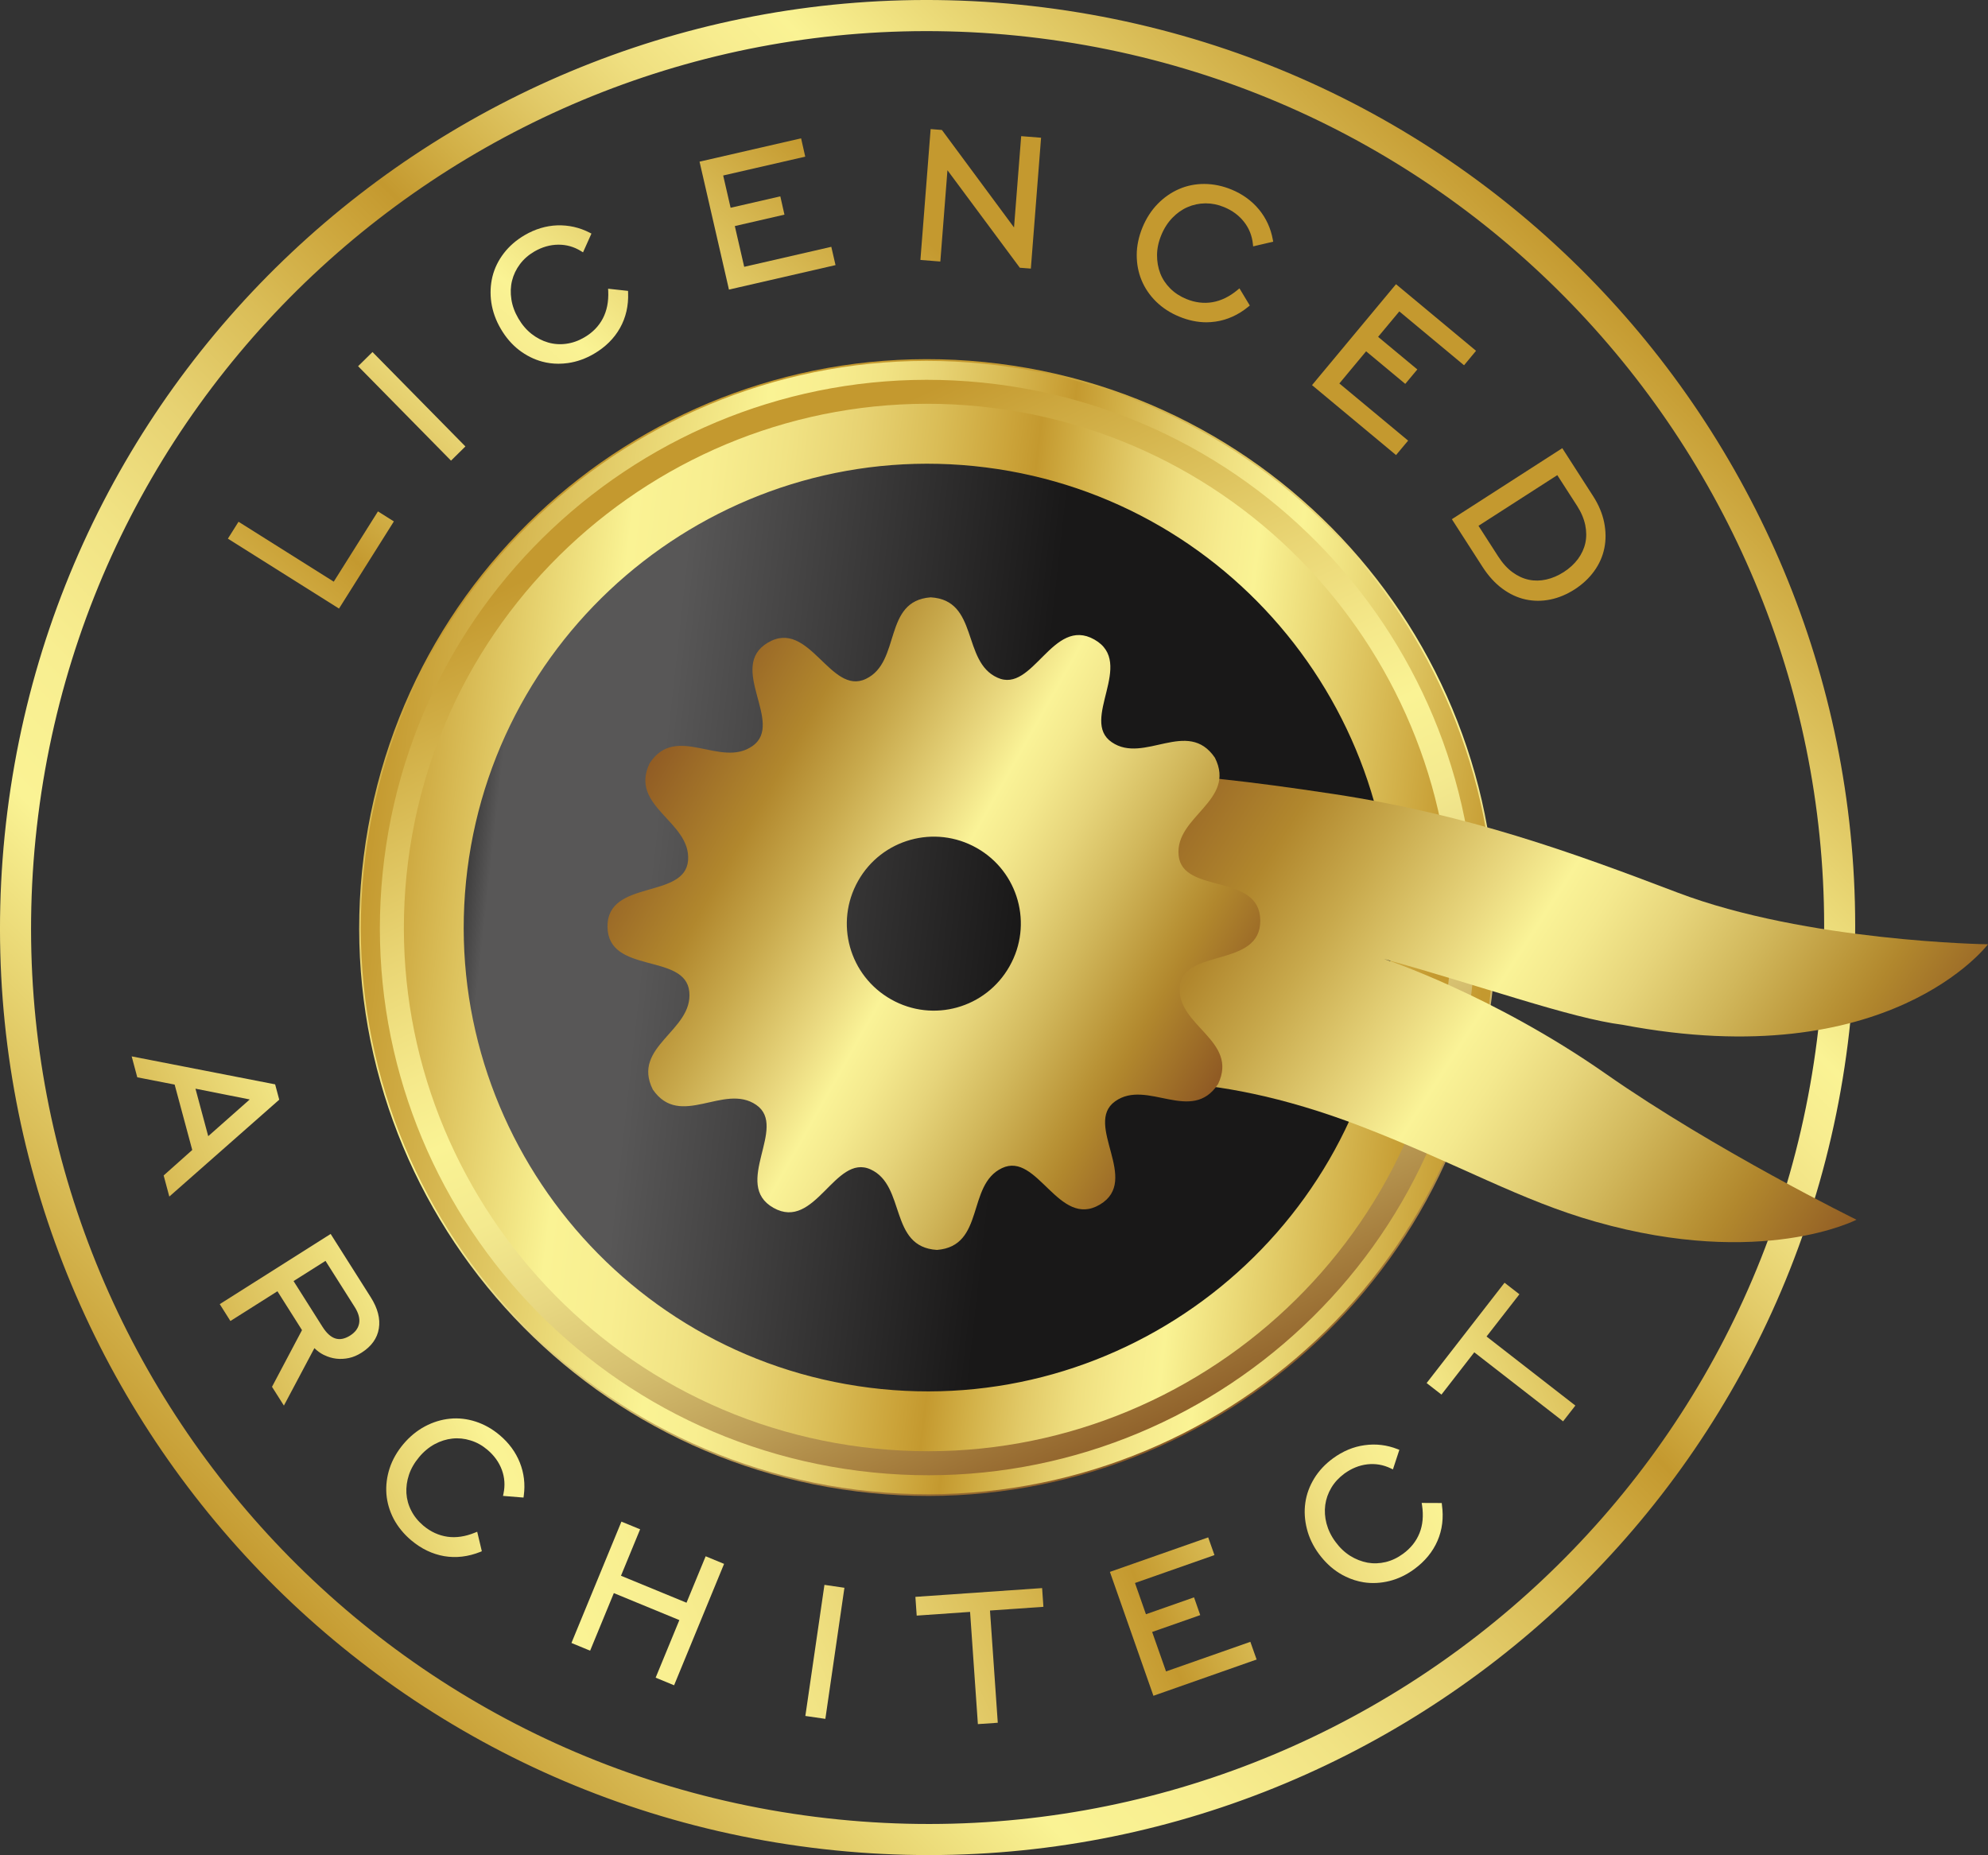 <?xml version="1.0" encoding="utf-8"?>
<!-- Generator: Adobe Illustrator 16.0.0, SVG Export Plug-In . SVG Version: 6.00 Build 0)  -->
<!DOCTYPE svg PUBLIC "-//W3C//DTD SVG 1.1//EN" "http://www.w3.org/Graphics/SVG/1.1/DTD/svg11.dtd">
<svg version="1.1" id="Layer_1" xmlns="http://www.w3.org/2000/svg" xmlns:xlink="http://www.w3.org/1999/xlink" x="0px" y="0px"
	 width="143.284px" height="133.719px" viewBox="45.988 9.061 143.284 133.719"
	 enable-background="new 45.988 9.061 143.284 133.719" xml:space="preserve">
<rect x="45.988" y="9.061" width="143.284" height="133.719" fill="#333333" stroke="none"/>
<g>
	<g>
		<g>
			<g>
				<g>
					<g>
						<g>
							<g>
								<g>
									<g>
										<g>
											<g>
												<defs>
													<path id="SVGID_1_" d="M72.202,70.796c-2.831,22.45,13.071,42.94,35.521,45.769
														c22.447,2.834,42.938-13.066,45.771-35.519c2.827-22.445-13.07-42.939-35.521-45.77
														C95.523,32.447,75.032,48.349,72.202,70.796"/>
												</defs>
												<clipPath id="SVGID_2_">
													<use xlink:href="#SVGID_1_"  overflow="visible"/>
												</clipPath>
												
													<linearGradient id="SVGID_3_" gradientUnits="userSpaceOnUse" x1="-1304.414" y1="837.502" x2="-1304.064" y2="837.502" gradientTransform="matrix(94.16 213.365 213.365 -94.16 -55772.898 357214.5)">
													<stop  offset="0" style="stop-color:#C4992F"/>
													<stop  offset="0.012" style="stop-color:#C4992F"/>
													<stop  offset="0.14" style="stop-color:#D6B750"/>
													<stop  offset="0.275" style="stop-color:#E9D574"/>
													<stop  offset="0.382" style="stop-color:#F5E98B"/>
													<stop  offset="0.448" style="stop-color:#FAF394"/>
													<stop  offset="0.527" style="stop-color:#F4EA8F"/>
													<stop  offset="0.613" style="stop-color:#E8D882"/>
													<stop  offset="0.702" style="stop-color:#D6C070"/>
													<stop  offset="0.792" style="stop-color:#BFA159"/>
													<stop  offset="0.884" style="stop-color:#A57D3D"/>
													<stop  offset="0.976" style="stop-color:#895925"/>
													<stop  offset="1" style="stop-color:#815020"/>
												</linearGradient>
												<polygon clip-path="url(#SVGID_2_)" fill="url(#SVGID_3_)" points="141.577,1.797 186.971,104.655 84.113,150.049 
													38.721,47.188 												"/>
											</g>
										</g>
									</g>
								</g>
							</g>
						</g>
					</g>
				</g>
			</g>
		</g>
	</g>
	<g>
		<g>
			<g>
				<g>
					<g>
						<g>
							<g>
								<g>
									<g>
										<g>
											<g>
												<defs>
													<path id="SVGID_4_" d="M48.741,67.835c4.464-35.4,36.782-60.48,72.188-56.017
														c35.401,4.465,60.481,36.784,56.021,72.185c-4.468,35.406-36.784,60.486-72.188,56.021
														C69.356,135.561,44.276,103.238,48.741,67.835 M46.52,67.555c-4.619,36.631,21.331,70.073,57.96,74.692
														c36.631,4.62,70.067-21.336,74.688-57.964s-21.327-70.07-57.962-74.69C84.58,4.975,51.139,30.928,46.52,67.555"/>
												</defs>
												<clipPath id="SVGID_5_">
													<use xlink:href="#SVGID_4_"  overflow="visible"/>
												</clipPath>
												
													<linearGradient id="SVGID_6_" gradientUnits="userSpaceOnUse" x1="-1326.135" y1="825.231" x2="-1325.729" y2="825.231" gradientTransform="matrix(230.18 -236.803 -236.803 -230.18 500733.406 -123956.641)">
													<stop  offset="0" style="stop-color:#C4992F"/>
													<stop  offset="0.209" style="stop-color:#FAF394"/>
													<stop  offset="0.276" style="stop-color:#F8EE90"/>
													<stop  offset="0.344" style="stop-color:#F1E384"/>
													<stop  offset="0.413" style="stop-color:#E7D272"/>
													<stop  offset="0.482" style="stop-color:#DABD57"/>
													<stop  offset="0.551" style="stop-color:#CBA339"/>
													<stop  offset="0.577" style="stop-color:#C4992F"/>
													<stop  offset="0.617" style="stop-color:#D2B047"/>
													<stop  offset="0.668" style="stop-color:#E2CA68"/>
													<stop  offset="0.715" style="stop-color:#EFDF80"/>
													<stop  offset="0.758" style="stop-color:#F7EC8F"/>
													<stop  offset="0.791" style="stop-color:#FAF394"/>
													<stop  offset="1" style="stop-color:#C4992F"/>
												</linearGradient>
												<polygon clip-path="url(#SVGID_5_)" fill="url(#SVGID_6_)" points="-19.543,77.8 110.968,-56.466 245.23,74.044 
													114.723,208.311 												"/>
											</g>
										</g>
									</g>
								</g>
							</g>
						</g>
					</g>
				</g>
			</g>
		</g>
	</g>
	<g>
		<g>
			<g>
				<g>
					<g>
						<g>
							<g>
								<g>
									<g>
										<g>
											<g>
												<defs>
													<path id="SVGID_7_" d="M76.158,71.296c-2.557,20.261,11.799,38.756,32.063,41.312
														c20.26,2.559,38.754-11.799,41.313-32.063c2.557-20.259-11.801-38.756-32.063-41.311
														C97.21,36.679,78.713,51.032,76.158,71.296"/>
												</defs>
												<clipPath id="SVGID_8_">
													<use xlink:href="#SVGID_7_"  overflow="visible"/>
												</clipPath>
												
													<linearGradient id="SVGID_9_" gradientUnits="userSpaceOnUse" x1="-1311.309" y1="820.611" x2="-1310.958" y2="820.611" gradientTransform="matrix(208.826 26.335 26.335 -208.826 252300.484 205969.297)">
													<stop  offset="0" style="stop-color:#585757"/>
													<stop  offset="0.002" style="stop-color:#191818"/>
													<stop  offset="0.06" style="stop-color:#585757"/>
													<stop  offset="0.217" style="stop-color:#585757"/>
													<stop  offset="0.588" style="stop-color:#191818"/>
													<stop  offset="0.889" style="stop-color:#191818"/>
													<stop  offset="1" style="stop-color:#191818"/>
												</linearGradient>
												<polygon clip-path="url(#SVGID_8_)" fill="url(#SVGID_9_)" points="80.785,34.608 154.158,43.86 144.907,117.23 
													71.532,107.982 												"/>
											</g>
										</g>
									</g>
								</g>
							</g>
						</g>
					</g>
				</g>
			</g>
		</g>
	</g>
	<g>
		<g>
			<g>
				<g>
					<g>
						<g>
							<g>
								<g>
									<g>
										<g>
											<g>
												<defs>
													<path id="SVGID_10_" d="M79.674,71.738c2.309-18.289,19.063-31.293,37.354-28.986
														c18.291,2.306,31.298,19.064,28.99,37.352c-2.308,18.289-19.063,31.295-37.354,28.987
														C90.372,106.787,77.369,90.027,79.674,71.738 M75.396,71.199c-2.604,20.65,12.076,39.566,32.729,42.17
														c20.648,2.605,39.566-12.076,42.171-32.729c2.606-20.647-12.078-39.567-32.729-42.175
														C96.918,35.866,78,50.548,75.396,71.199"/>
												</defs>
												<clipPath id="SVGID_11_">
													<use xlink:href="#SVGID_10_"  overflow="visible"/>
												</clipPath>
												
													<linearGradient id="SVGID_12_" gradientUnits="userSpaceOnUse" x1="-1311.526" y1="820.943" x2="-1311.173" y2="820.943" gradientTransform="matrix(213.173 26.883 26.883 -213.173 257587.703 210331.688)">
													<stop  offset="0" style="stop-color:#C4992F"/>
													<stop  offset="0.209" style="stop-color:#FAF394"/>
													<stop  offset="0.276" style="stop-color:#F8EE90"/>
													<stop  offset="0.344" style="stop-color:#F1E384"/>
													<stop  offset="0.413" style="stop-color:#E7D272"/>
													<stop  offset="0.482" style="stop-color:#DABD57"/>
													<stop  offset="0.551" style="stop-color:#CBA339"/>
													<stop  offset="0.577" style="stop-color:#C4992F"/>
													<stop  offset="0.617" style="stop-color:#D2B047"/>
													<stop  offset="0.668" style="stop-color:#E2CA68"/>
													<stop  offset="0.715" style="stop-color:#EFDF80"/>
													<stop  offset="0.758" style="stop-color:#F7EC8F"/>
													<stop  offset="0.791" style="stop-color:#FAF394"/>
													<stop  offset="1" style="stop-color:#C4992F"/>
												</linearGradient>
												<polygon clip-path="url(#SVGID_11_)" fill="url(#SVGID_12_)" points="80.118,33.748 155.02,43.194 145.573,118.096 
													70.672,108.65 												"/>
											</g>
										</g>
									</g>
								</g>
							</g>
						</g>
					</g>
				</g>
			</g>
		</g>
	</g>
	<g>
		<g>
			<g>
				<g>
					<g>
						<g>
							<g>
								<g>
									<g>
										<g>
											<g>
												<defs>
													<path id="SVGID_13_" d="M73.682,70.982c2.729-21.631,22.473-36.957,44.104-34.229
														c21.632,2.729,36.955,22.473,34.229,44.104c-2.727,21.633-22.476,36.955-44.104,34.229
														C86.273,112.363,70.951,92.614,73.682,70.982 M72.318,70.811c-2.819,22.381,13.033,42.812,35.416,45.633
														c22.386,2.82,42.813-13.028,45.637-35.41c2.82-22.38-13.032-42.813-35.414-45.633
														C95.575,32.574,75.145,48.43,72.318,70.811"/>
												</defs>
												<clipPath id="SVGID_14_">
													<use xlink:href="#SVGID_13_"  overflow="visible"/>
												</clipPath>
												
													<linearGradient id="SVGID_15_" gradientUnits="userSpaceOnUse" x1="-1312.311" y1="822.15" x2="-1311.962" y2="822.15" gradientTransform="matrix(230.669 29.089 29.089 -230.669 278866.281 227889.547)">
													<stop  offset="0" style="stop-color:#C4992F"/>
													<stop  offset="0.307" style="stop-color:#FAF394"/>
													<stop  offset="0.356" style="stop-color:#F8EE90"/>
													<stop  offset="0.406" style="stop-color:#F1E384"/>
													<stop  offset="0.457" style="stop-color:#E7D272"/>
													<stop  offset="0.507" style="stop-color:#DABD57"/>
													<stop  offset="0.558" style="stop-color:#CBA339"/>
													<stop  offset="0.577" style="stop-color:#C4992F"/>
													<stop  offset="0.617" style="stop-color:#D2B047"/>
													<stop  offset="0.668" style="stop-color:#E2CA68"/>
													<stop  offset="0.715" style="stop-color:#EFDF80"/>
													<stop  offset="0.758" style="stop-color:#F7EC8F"/>
													<stop  offset="0.791" style="stop-color:#FAF394"/>
													<stop  offset="1" style="stop-color:#C4992F"/>
												</linearGradient>
												<polygon clip-path="url(#SVGID_14_)" fill="url(#SVGID_15_)" points="77.432,30.286 158.479,40.507 148.259,121.555 
													67.21,111.333 												"/>
											</g>
										</g>
									</g>
								</g>
							</g>
						</g>
					</g>
				</g>
			</g>
		</g>
	</g>
	<g>
		
			<linearGradient id="SVGID_16_" gradientUnits="userSpaceOnUse" x1="-1091.52" y1="378.475" x2="-1029.893" y2="378.475" gradientTransform="matrix(-0.841 -0.542 0.542 -0.841 -942.527 -176.54)">
			<stop  offset="0" style="stop-color:#905B24"/>
			<stop  offset="0.135" style="stop-color:#B1872D"/>
			<stop  offset="0.171" style="stop-color:#B99336"/>
			<stop  offset="0.279" style="stop-color:#D1B75B"/>
			<stop  offset="0.376" style="stop-color:#E6D47A"/>
			<stop  offset="0.456" style="stop-color:#F4E98E"/>
			<stop  offset="0.509" style="stop-color:#FAF397"/>
			<stop  offset="0.576" style="stop-color:#EAD980"/>
			<stop  offset="0.714" style="stop-color:#C8A94C"/>
			<stop  offset="0.816" style="stop-color:#B1872D"/>
			<stop  offset="1" style="stop-color:#905B24"/>
		</linearGradient>
		<path fill="url(#SVGID_16_)" d="M125.624,87.333c0,0,6.824-1.581,18.499,2.933c7.105,2.746,11.402,5.313,16.896,6.866
			c11.967,3.388,18.775-0.151,18.775-0.151s-10.143-4.979-18.072-10.52c-8.188-5.723-15.977-8.273-15.977-8.273
			c6.99,1.93,13.438,4.27,17.191,4.742c19.233,3.662,26.334-5.802,26.334-5.802s-13.065-0.187-22.392-3.735
			c-7.598-2.895-15.101-5.623-24.729-7.091c-13.053-1.987-15.029-1.353-15.029-1.353L125.624,87.333z"/>
		
			<linearGradient id="SVGID_17_" gradientUnits="userSpaceOnUse" x1="-1028.647" y1="316.782" x2="-981.599" y2="316.782" gradientTransform="matrix(-0.871 -0.491 0.491 -0.871 -917.663 -142.523)">
			<stop  offset="0" style="stop-color:#905B24"/>
			<stop  offset="0.135" style="stop-color:#B1872D"/>
			<stop  offset="0.171" style="stop-color:#B99336"/>
			<stop  offset="0.279" style="stop-color:#D1B75B"/>
			<stop  offset="0.376" style="stop-color:#E6D47A"/>
			<stop  offset="0.456" style="stop-color:#F4E98E"/>
			<stop  offset="0.509" style="stop-color:#FAF397"/>
			<stop  offset="0.576" style="stop-color:#EAD980"/>
			<stop  offset="0.714" style="stop-color:#C8A94C"/>
			<stop  offset="0.816" style="stop-color:#B1872D"/>
			<stop  offset="1" style="stop-color:#905B24"/>
		</linearGradient>
		<path fill="url(#SVGID_17_)" d="M133.781,87.2c-1.909,2.913-5.124-0.396-7.42,1.247c-2.297,1.643,1.865,5.691-1.104,7.445
			c-2.971,1.754-4.498-3.852-7.055-2.629c-2.56,1.213-1.205,5.621-4.681,5.895c-3.476-0.208-2.222-4.637-4.785-5.803
			c-2.571-1.17-3.993,4.467-7,2.77c-3.014-1.701,1.076-5.829-1.245-7.422c-2.331-1.598-5.479,1.76-7.451-1.105
			c-1.562-3.111,2.914-4.231,2.628-7.049c-0.275-2.824-5.857-1.23-5.895-4.683c-0.033-3.447,5.591-1.968,5.808-4.79
			c0.211-2.82-4.274-3.859-2.771-6.997c1.906-2.918,5.121,0.396,7.424-1.252c2.308-1.639-1.869-5.691,1.101-7.445
			c2.978-1.756,4.498,3.846,7.062,2.613c2.558-1.209,1.205-5.621,4.668-5.877c3.478,0.2,2.229,4.629,4.81,5.789
			c2.558,1.179,3.979-4.449,6.987-2.748c3.005,1.695-1.082,5.818,1.258,7.403c2.322,1.595,5.472-1.765,7.431,1.117
			c1.568,3.104-2.896,4.227-2.614,7.037c0.271,2.834,5.854,1.24,5.885,4.69c0.033,3.449-5.582,1.976-5.801,4.793
			C130.794,83.021,135.279,84.057,133.781,87.2L133.781,87.2z M116.379,70.182c-3.021-1.705-6.841-0.643-8.544,2.377
			c-1.704,3.021-0.647,6.832,2.381,8.541c3.019,1.705,6.83,0.635,8.532-2.384C120.459,75.705,119.395,71.882,116.379,70.182z"/>
	</g>
	<g>
		
			<linearGradient id="SVGID_18_" gradientUnits="userSpaceOnUse" x1="30.008" y1="1395.589" x2="97.523" y2="1315.821" gradientTransform="matrix(1 0 0 1 0 -1302.32)">
			<stop  offset="0" style="stop-color:#C4992F"/>
			<stop  offset="0.209" style="stop-color:#FAF394"/>
			<stop  offset="0.276" style="stop-color:#F8EE90"/>
			<stop  offset="0.344" style="stop-color:#F1E384"/>
			<stop  offset="0.413" style="stop-color:#E7D272"/>
			<stop  offset="0.482" style="stop-color:#DABD57"/>
			<stop  offset="0.551" style="stop-color:#CBA339"/>
			<stop  offset="0.577" style="stop-color:#C4992F"/>
			<stop  offset="0.617" style="stop-color:#D2B047"/>
			<stop  offset="0.668" style="stop-color:#E2CA68"/>
			<stop  offset="0.715" style="stop-color:#EFDF80"/>
			<stop  offset="0.758" style="stop-color:#F7EC8F"/>
			<stop  offset="0.791" style="stop-color:#FAF394"/>
			<stop  offset="1" style="stop-color:#C4992F"/>
		</linearGradient>
		<polygon fill="url(#SVGID_18_)" points="74.376,46.646 73.229,45.924 70.043,50.989 63.18,46.67 62.413,47.888 70.422,52.928 		
			"/>
		
			<linearGradient id="SVGID_19_" gradientUnits="userSpaceOnUse" x1="29.546" y1="1395.158" x2="97.032" y2="1315.425" gradientTransform="matrix(1 0 0 1 0 -1302.32)">
			<stop  offset="0" style="stop-color:#C4992F"/>
			<stop  offset="0.209" style="stop-color:#FAF394"/>
			<stop  offset="0.276" style="stop-color:#F8EE90"/>
			<stop  offset="0.344" style="stop-color:#F1E384"/>
			<stop  offset="0.413" style="stop-color:#E7D272"/>
			<stop  offset="0.482" style="stop-color:#DABD57"/>
			<stop  offset="0.551" style="stop-color:#CBA339"/>
			<stop  offset="0.577" style="stop-color:#C4992F"/>
			<stop  offset="0.617" style="stop-color:#D2B047"/>
			<stop  offset="0.668" style="stop-color:#E2CA68"/>
			<stop  offset="0.715" style="stop-color:#EFDF80"/>
			<stop  offset="0.758" style="stop-color:#F7EC8F"/>
			<stop  offset="0.791" style="stop-color:#FAF394"/>
			<stop  offset="1" style="stop-color:#C4992F"/>
		</linearGradient>
		<polygon fill="url(#SVGID_19_)" points="79.532,41.242 72.835,34.436 71.798,35.458 78.495,42.265 		"/>
		
			<linearGradient id="SVGID_20_" gradientUnits="userSpaceOnUse" x1="31.762" y1="1397.049" x2="99.257" y2="1317.304" gradientTransform="matrix(1 0 0 1 0 -1302.32)">
			<stop  offset="0" style="stop-color:#C4992F"/>
			<stop  offset="0.209" style="stop-color:#FAF394"/>
			<stop  offset="0.276" style="stop-color:#F8EE90"/>
			<stop  offset="0.344" style="stop-color:#F1E384"/>
			<stop  offset="0.413" style="stop-color:#E7D272"/>
			<stop  offset="0.482" style="stop-color:#DABD57"/>
			<stop  offset="0.551" style="stop-color:#CBA339"/>
			<stop  offset="0.577" style="stop-color:#C4992F"/>
			<stop  offset="0.617" style="stop-color:#D2B047"/>
			<stop  offset="0.668" style="stop-color:#E2CA68"/>
			<stop  offset="0.715" style="stop-color:#EFDF80"/>
			<stop  offset="0.758" style="stop-color:#F7EC8F"/>
			<stop  offset="0.791" style="stop-color:#FAF394"/>
			<stop  offset="1" style="stop-color:#C4992F"/>
		</linearGradient>
		<path fill="url(#SVGID_20_)" d="M89.816,29.872l0.01,0.175c0.033,0.751-0.098,1.415-0.391,1.973
			c-0.293,0.559-0.74,1.016-1.33,1.359c-0.422,0.248-0.86,0.403-1.308,0.462c-0.444,0.061-0.884,0.03-1.304-0.092
			c-0.426-0.123-0.824-0.331-1.191-0.617c-0.369-0.289-0.688-0.663-0.951-1.113c-0.265-0.451-0.436-0.916-0.506-1.382
			c-0.072-0.469-0.057-0.919,0.047-1.339c0.104-0.424,0.293-0.822,0.563-1.185c0.271-0.365,0.62-0.673,1.039-0.918
			c0.553-0.323,1.132-0.491,1.721-0.497h0.041c0.571,0,1.113,0.155,1.607,0.462l0.146,0.09l0.607-1.352l-0.126-0.065
			c-0.735-0.38-1.519-0.552-2.333-0.529c-0.813,0.03-1.604,0.268-2.355,0.707c-0.604,0.354-1.107,0.791-1.5,1.303
			c-0.395,0.513-0.671,1.079-0.82,1.68c-0.146,0.598-0.176,1.229-0.082,1.876c0.098,0.648,0.324,1.285,0.682,1.893
			c0.361,0.621,0.807,1.135,1.318,1.53c0.515,0.394,1.074,0.675,1.668,0.834c0.377,0.102,0.771,0.153,1.168,0.153
			c0.228,0,0.459-0.017,0.693-0.05c0.641-0.091,1.271-0.316,1.869-0.667c0.822-0.48,1.453-1.105,1.876-1.858
			c0.425-0.755,0.622-1.612,0.585-2.547l-0.005-0.129L89.816,29.872z"/>
		
			<linearGradient id="SVGID_21_" gradientUnits="userSpaceOnUse" x1="37.616" y1="1402.014" x2="105.118" y2="1322.261" gradientTransform="matrix(1 0 0 1 0 -1302.32)">
			<stop  offset="0" style="stop-color:#C4992F"/>
			<stop  offset="0.209" style="stop-color:#FAF394"/>
			<stop  offset="0.276" style="stop-color:#F8EE90"/>
			<stop  offset="0.344" style="stop-color:#F1E384"/>
			<stop  offset="0.413" style="stop-color:#E7D272"/>
			<stop  offset="0.482" style="stop-color:#DABD57"/>
			<stop  offset="0.551" style="stop-color:#CBA339"/>
			<stop  offset="0.577" style="stop-color:#C4992F"/>
			<stop  offset="0.617" style="stop-color:#D2B047"/>
			<stop  offset="0.668" style="stop-color:#E2CA68"/>
			<stop  offset="0.715" style="stop-color:#EFDF80"/>
			<stop  offset="0.758" style="stop-color:#F7EC8F"/>
			<stop  offset="0.791" style="stop-color:#FAF394"/>
			<stop  offset="1" style="stop-color:#C4992F"/>
		</linearGradient>
		<polygon fill="url(#SVGID_21_)" points="99.626,28.294 98.95,25.356 102.527,24.533 102.229,23.214 98.646,24.037 98.111,21.711 
			104.025,20.353 103.727,19.032 96.407,20.714 98.494,29.79 98.525,29.936 106.063,28.204 106.208,28.171 105.904,26.852 		"/>
		
			<linearGradient id="SVGID_22_" gradientUnits="userSpaceOnUse" x1="46.05" y1="1409.156" x2="113.555" y2="1329.4" gradientTransform="matrix(1 0 0 1 0 -1302.32)">
			<stop  offset="0" style="stop-color:#C4992F"/>
			<stop  offset="0.209" style="stop-color:#FAF394"/>
			<stop  offset="0.276" style="stop-color:#F8EE90"/>
			<stop  offset="0.344" style="stop-color:#F1E384"/>
			<stop  offset="0.413" style="stop-color:#E7D272"/>
			<stop  offset="0.482" style="stop-color:#DABD57"/>
			<stop  offset="0.551" style="stop-color:#CBA339"/>
			<stop  offset="0.577" style="stop-color:#C4992F"/>
			<stop  offset="0.617" style="stop-color:#D2B047"/>
			<stop  offset="0.668" style="stop-color:#E2CA68"/>
			<stop  offset="0.715" style="stop-color:#EFDF80"/>
			<stop  offset="0.758" style="stop-color:#F7EC8F"/>
			<stop  offset="0.791" style="stop-color:#FAF394"/>
			<stop  offset="1" style="stop-color:#C4992F"/>
		</linearGradient>
		<polygon fill="url(#SVGID_22_)" points="119.073,25.456 113.915,18.483 113.875,18.429 113.063,18.366 112.326,27.799 
			113.762,27.912 114.275,21.332 119.451,28.306 119.491,28.36 120.286,28.422 121.023,18.989 119.589,18.875 		"/>
		
			<linearGradient id="SVGID_23_" gradientUnits="userSpaceOnUse" x1="57.415" y1="1418.734" x2="124.899" y2="1339.003" gradientTransform="matrix(1 0 0 1 0 -1302.32)">
			<stop  offset="0" style="stop-color:#C4992F"/>
			<stop  offset="0.209" style="stop-color:#FAF394"/>
			<stop  offset="0.276" style="stop-color:#F8EE90"/>
			<stop  offset="0.344" style="stop-color:#F1E384"/>
			<stop  offset="0.413" style="stop-color:#E7D272"/>
			<stop  offset="0.482" style="stop-color:#DABD57"/>
			<stop  offset="0.551" style="stop-color:#CBA339"/>
			<stop  offset="0.577" style="stop-color:#C4992F"/>
			<stop  offset="0.617" style="stop-color:#D2B047"/>
			<stop  offset="0.668" style="stop-color:#E2CA68"/>
			<stop  offset="0.715" style="stop-color:#EFDF80"/>
			<stop  offset="0.758" style="stop-color:#F7EC8F"/>
			<stop  offset="0.791" style="stop-color:#FAF394"/>
			<stop  offset="1" style="stop-color:#C4992F"/>
		</linearGradient>
		<path fill="url(#SVGID_23_)" d="M133.584,32.245c0.854-0.12,1.656-0.483,2.382-1.079l0.101-0.082l-0.746-1.238l-0.135,0.112
			c-0.576,0.482-1.187,0.78-1.809,0.886c-0.621,0.106-1.255,0.029-1.886-0.231c-0.453-0.187-0.845-0.442-1.161-0.76
			c-0.316-0.315-0.561-0.683-0.719-1.092c-0.156-0.407-0.234-0.852-0.23-1.322c0.004-0.465,0.105-0.946,0.307-1.431
			c0.197-0.483,0.467-0.901,0.795-1.242c0.326-0.338,0.692-0.599,1.097-0.774c0.396-0.174,0.823-0.266,1.276-0.272h0.047
			c0.438,0,0.882,0.091,1.313,0.271c0.594,0.244,1.075,0.603,1.438,1.067c0.361,0.461,0.574,0.998,0.636,1.593l0.017,0.17
			l1.445-0.338l-0.025-0.14c-0.145-0.814-0.479-1.546-0.994-2.175c-0.519-0.629-1.188-1.115-1.987-1.444
			c-0.646-0.265-1.302-0.401-1.966-0.403c-0.644,0-1.254,0.124-1.813,0.368c-0.565,0.245-1.086,0.605-1.541,1.072
			c-0.454,0.465-0.821,1.033-1.093,1.689c-0.271,0.665-0.414,1.33-0.416,1.977c-0.002,0.646,0.111,1.262,0.348,1.832
			c0.233,0.568,0.586,1.087,1.047,1.542c0.463,0.453,1.021,0.817,1.668,1.083c0.658,0.272,1.321,0.41,1.969,0.41
			C133.152,32.29,133.371,32.275,133.584,32.245z"/>
		
			<linearGradient id="SVGID_24_" gradientUnits="userSpaceOnUse" x1="69.564" y1="1429.051" x2="137.063" y2="1349.301" gradientTransform="matrix(1 0 0 1 0 -1302.32)">
			<stop  offset="0" style="stop-color:#C4992F"/>
			<stop  offset="0.209" style="stop-color:#FAF394"/>
			<stop  offset="0.276" style="stop-color:#F8EE90"/>
			<stop  offset="0.344" style="stop-color:#F1E384"/>
			<stop  offset="0.413" style="stop-color:#E7D272"/>
			<stop  offset="0.482" style="stop-color:#DABD57"/>
			<stop  offset="0.551" style="stop-color:#CBA339"/>
			<stop  offset="0.577" style="stop-color:#C4992F"/>
			<stop  offset="0.617" style="stop-color:#D2B047"/>
			<stop  offset="0.668" style="stop-color:#E2CA68"/>
			<stop  offset="0.715" style="stop-color:#EFDF80"/>
			<stop  offset="0.758" style="stop-color:#F7EC8F"/>
			<stop  offset="0.791" style="stop-color:#FAF394"/>
			<stop  offset="1" style="stop-color:#C4992F"/>
		</linearGradient>
		<polygon fill="url(#SVGID_24_)" points="147.477,40.822 142.521,36.701 144.45,34.384 147.271,36.732 148.141,35.691 
			145.314,33.342 146.843,31.508 151.508,35.39 152.373,34.348 146.604,29.547 140.551,36.822 146.607,41.863 		"/>
		
			<linearGradient id="SVGID_25_" gradientUnits="userSpaceOnUse" x1="81.135" y1="1438.855" x2="148.64" y2="1359.099" gradientTransform="matrix(1 0 0 1 0 -1302.32)">
			<stop  offset="0" style="stop-color:#C4992F"/>
			<stop  offset="0.209" style="stop-color:#FAF394"/>
			<stop  offset="0.276" style="stop-color:#F8EE90"/>
			<stop  offset="0.344" style="stop-color:#F1E384"/>
			<stop  offset="0.413" style="stop-color:#E7D272"/>
			<stop  offset="0.482" style="stop-color:#DABD57"/>
			<stop  offset="0.551" style="stop-color:#CBA339"/>
			<stop  offset="0.577" style="stop-color:#C4992F"/>
			<stop  offset="0.617" style="stop-color:#D2B047"/>
			<stop  offset="0.668" style="stop-color:#E2CA68"/>
			<stop  offset="0.715" style="stop-color:#EFDF80"/>
			<stop  offset="0.758" style="stop-color:#F7EC8F"/>
			<stop  offset="0.791" style="stop-color:#FAF394"/>
			<stop  offset="1" style="stop-color:#C4992F"/>
		</linearGradient>
		<path fill="url(#SVGID_25_)" d="M152.836,49.915c0.418,0.651,0.896,1.179,1.426,1.571c0.53,0.394,1.096,0.658,1.678,0.784
			c0.295,0.064,0.598,0.097,0.896,0.097c0.292,0,0.591-0.031,0.892-0.091c0.601-0.123,1.188-0.369,1.756-0.733
			c0.564-0.366,1.039-0.807,1.401-1.311c0.368-0.508,0.616-1.066,0.735-1.656c0.121-0.589,0.115-1.212-0.012-1.852
			c-0.127-0.636-0.397-1.285-0.813-1.927l-2.206-3.43l-7.958,5.119L152.836,49.915z M158.229,43.31l1.429,2.218
			c0.295,0.459,0.489,0.923,0.586,1.379c0.093,0.454,0.095,0.89,0.006,1.298c-0.089,0.406-0.269,0.792-0.53,1.149
			c-0.268,0.359-0.611,0.675-1.021,0.939c-0.41,0.264-0.839,0.447-1.269,0.542c-0.426,0.095-0.845,0.101-1.25,0.016
			c-0.406-0.084-0.801-0.265-1.174-0.538c-0.374-0.271-0.721-0.652-1.029-1.131l-1.428-2.219L158.229,43.31z"/>
		<g>
			
				<linearGradient id="SVGID_26_" gradientUnits="userSpaceOnUse" x1="301.371" y1="1156.5" x2="368.87" y2="1076.752" gradientTransform="matrix(0.902 0.432 -0.432 0.902 276.721 -1079.109)">
				<stop  offset="0" style="stop-color:#C4992F"/>
				<stop  offset="0.209" style="stop-color:#FAF394"/>
				<stop  offset="0.276" style="stop-color:#F8EE90"/>
				<stop  offset="0.344" style="stop-color:#F1E384"/>
				<stop  offset="0.413" style="stop-color:#E7D272"/>
				<stop  offset="0.482" style="stop-color:#DABD57"/>
				<stop  offset="0.551" style="stop-color:#CBA339"/>
				<stop  offset="0.577" style="stop-color:#C4992F"/>
				<stop  offset="0.617" style="stop-color:#D2B047"/>
				<stop  offset="0.668" style="stop-color:#E2CA68"/>
				<stop  offset="0.715" style="stop-color:#EFDF80"/>
				<stop  offset="0.758" style="stop-color:#F7EC8F"/>
				<stop  offset="0.791" style="stop-color:#FAF394"/>
				<stop  offset="1" style="stop-color:#C4992F"/>
			</linearGradient>
			<path fill="url(#SVGID_26_)" d="M55.478,85.207l0.404,1.509l2.693,0.525l1.269,4.713l-2.061,1.837l0.408,1.521l7.854-6.922
				l0.068-0.063l-0.295-1.103L55.478,85.207z M63.987,88.313l-2.991,2.646l-0.92-3.423L63.987,88.313z"/>
			
				<linearGradient id="SVGID_27_" gradientUnits="userSpaceOnUse" x1="314.607" y1="1167.696" x2="382.073" y2="1087.987" gradientTransform="matrix(0.902 0.432 -0.432 0.902 276.721 -1079.109)">
				<stop  offset="0" style="stop-color:#C4992F"/>
				<stop  offset="0.209" style="stop-color:#FAF394"/>
				<stop  offset="0.276" style="stop-color:#F8EE90"/>
				<stop  offset="0.344" style="stop-color:#F1E384"/>
				<stop  offset="0.413" style="stop-color:#E7D272"/>
				<stop  offset="0.482" style="stop-color:#DABD57"/>
				<stop  offset="0.551" style="stop-color:#CBA339"/>
				<stop  offset="0.577" style="stop-color:#C4992F"/>
				<stop  offset="0.617" style="stop-color:#D2B047"/>
				<stop  offset="0.668" style="stop-color:#E2CA68"/>
				<stop  offset="0.715" style="stop-color:#EFDF80"/>
				<stop  offset="0.758" style="stop-color:#F7EC8F"/>
				<stop  offset="0.791" style="stop-color:#FAF394"/>
				<stop  offset="1" style="stop-color:#C4992F"/>
			</linearGradient>
			<path fill="url(#SVGID_27_)" d="M72.71,102.57l-2.89-4.563l-7.866,4.979l-0.128,0.08l0.769,1.217l3.389-2.145l1.771,2.801
				l-2.162,4.086l0.857,1.354l2.199-4.141c0.202,0.199,0.422,0.359,0.656,0.478l0.062,0.027c0.272,0.132,0.555,0.216,0.841,0.252
				c0.306,0.037,0.619,0.021,0.929-0.045c0.309-0.065,0.611-0.196,0.905-0.382c0.714-0.451,1.136-1.036,1.251-1.742
				C73.409,104.123,73.214,103.364,72.71,102.57z M71.558,103.281c0.274,0.435,0.379,0.83,0.312,1.181
				c-0.068,0.351-0.278,0.633-0.648,0.869c-0.779,0.489-1.416,0.274-1.994-0.636l-2.082-3.291l2.302-1.456L71.558,103.281z"/>
			
				<linearGradient id="SVGID_28_" gradientUnits="userSpaceOnUse" x1="326.372" y1="1177.665" x2="393.875" y2="1097.911" gradientTransform="matrix(0.902 0.432 -0.432 0.902 276.721 -1079.109)">
				<stop  offset="0" style="stop-color:#C4992F"/>
				<stop  offset="0.209" style="stop-color:#FAF394"/>
				<stop  offset="0.276" style="stop-color:#F8EE90"/>
				<stop  offset="0.344" style="stop-color:#F1E384"/>
				<stop  offset="0.413" style="stop-color:#E7D272"/>
				<stop  offset="0.482" style="stop-color:#DABD57"/>
				<stop  offset="0.551" style="stop-color:#CBA339"/>
				<stop  offset="0.577" style="stop-color:#C4992F"/>
				<stop  offset="0.617" style="stop-color:#D2B047"/>
				<stop  offset="0.668" style="stop-color:#E2CA68"/>
				<stop  offset="0.715" style="stop-color:#EFDF80"/>
				<stop  offset="0.758" style="stop-color:#F7EC8F"/>
				<stop  offset="0.791" style="stop-color:#FAF394"/>
				<stop  offset="1" style="stop-color:#C4992F"/>
			</linearGradient>
			<path fill="url(#SVGID_28_)" d="M77.316,113.159c0.414-0.222,0.845-0.357,1.279-0.403c0.432-0.046,0.869-0.002,1.301,0.133
				c0.438,0.131,0.842,0.354,1.215,0.67c0.488,0.409,0.842,0.897,1.049,1.455c0.201,0.549,0.24,1.125,0.117,1.707l-0.035,0.168
				l1.477,0.12l0.02-0.142c0.111-0.823,0.017-1.623-0.283-2.376c-0.301-0.755-0.787-1.421-1.455-1.983
				c-0.531-0.449-1.114-0.775-1.73-0.976c-0.617-0.199-1.242-0.271-1.855-0.208c-0.615,0.06-1.223,0.246-1.795,0.551
				c-0.576,0.307-1.102,0.736-1.557,1.275c-0.463,0.551-0.797,1.142-0.996,1.755c-0.2,0.618-0.275,1.237-0.229,1.853
				c0.049,0.612,0.225,1.215,0.523,1.788c0.305,0.573,0.728,1.091,1.26,1.54c0.363,0.307,0.752,0.561,1.148,0.75
				c0.396,0.189,0.807,0.321,1.229,0.395c0.854,0.146,1.727,0.043,2.598-0.303l0.119-0.05l-0.334-1.405l-0.164,0.065
				c-0.691,0.284-1.361,0.383-1.986,0.293c-0.625-0.092-1.205-0.356-1.727-0.794c-0.375-0.317-0.668-0.678-0.872-1.078
				c-0.208-0.398-0.325-0.825-0.353-1.258c-0.025-0.438,0.035-0.887,0.183-1.331c0.146-0.442,0.392-0.869,0.726-1.269
				C76.521,113.7,76.902,113.383,77.316,113.159z"/>
			
				<linearGradient id="SVGID_29_" gradientUnits="userSpaceOnUse" x1="336.516" y1="1186.233" x2="403.986" y2="1106.518" gradientTransform="matrix(0.902 0.432 -0.432 0.902 276.721 -1079.109)">
				<stop  offset="0" style="stop-color:#C4992F"/>
				<stop  offset="0.209" style="stop-color:#FAF394"/>
				<stop  offset="0.276" style="stop-color:#F8EE90"/>
				<stop  offset="0.344" style="stop-color:#F1E384"/>
				<stop  offset="0.413" style="stop-color:#E7D272"/>
				<stop  offset="0.482" style="stop-color:#DABD57"/>
				<stop  offset="0.551" style="stop-color:#CBA339"/>
				<stop  offset="0.577" style="stop-color:#C4992F"/>
				<stop  offset="0.617" style="stop-color:#D2B047"/>
				<stop  offset="0.668" style="stop-color:#E2CA68"/>
				<stop  offset="0.715" style="stop-color:#EFDF80"/>
				<stop  offset="0.758" style="stop-color:#F7EC8F"/>
				<stop  offset="0.791" style="stop-color:#FAF394"/>
				<stop  offset="1" style="stop-color:#C4992F"/>
			</linearGradient>
			<polygon fill="url(#SVGID_29_)" points="98.176,121.789 96.848,121.241 95.468,124.589 90.745,122.645 92.124,119.296 
				90.777,118.743 87.23,127.354 87.176,127.491 88.521,128.046 90.23,123.896 94.952,125.841 93.243,129.991 94.573,130.54 
				98.118,121.928 			"/>
			
				<linearGradient id="SVGID_30_" gradientUnits="userSpaceOnUse" x1="342.918" y1="1191.678" x2="410.431" y2="1111.912" gradientTransform="matrix(0.902 0.432 -0.432 0.902 276.721 -1079.109)">
				<stop  offset="0" style="stop-color:#C4992F"/>
				<stop  offset="0.209" style="stop-color:#FAF394"/>
				<stop  offset="0.276" style="stop-color:#F8EE90"/>
				<stop  offset="0.344" style="stop-color:#F1E384"/>
				<stop  offset="0.413" style="stop-color:#E7D272"/>
				<stop  offset="0.482" style="stop-color:#DABD57"/>
				<stop  offset="0.551" style="stop-color:#CBA339"/>
				<stop  offset="0.577" style="stop-color:#C4992F"/>
				<stop  offset="0.617" style="stop-color:#D2B047"/>
				<stop  offset="0.668" style="stop-color:#E2CA68"/>
				<stop  offset="0.715" style="stop-color:#EFDF80"/>
				<stop  offset="0.758" style="stop-color:#F7EC8F"/>
				<stop  offset="0.791" style="stop-color:#FAF394"/>
				<stop  offset="1" style="stop-color:#C4992F"/>
			</linearGradient>
			<polygon fill="url(#SVGID_30_)" points="106.85,123.512 105.409,123.301 104.055,132.604 104.032,132.751 105.475,132.961 
				106.827,123.661 			"/>
			
				<linearGradient id="SVGID_31_" gradientUnits="userSpaceOnUse" x1="346.282" y1="1194.523" x2="413.793" y2="1114.761" gradientTransform="matrix(0.902 0.432 -0.432 0.902 276.721 -1079.109)">
				<stop  offset="0" style="stop-color:#C4992F"/>
				<stop  offset="0.209" style="stop-color:#FAF394"/>
				<stop  offset="0.276" style="stop-color:#F8EE90"/>
				<stop  offset="0.344" style="stop-color:#F1E384"/>
				<stop  offset="0.413" style="stop-color:#E7D272"/>
				<stop  offset="0.482" style="stop-color:#DABD57"/>
				<stop  offset="0.551" style="stop-color:#CBA339"/>
				<stop  offset="0.577" style="stop-color:#C4992F"/>
				<stop  offset="0.617" style="stop-color:#D2B047"/>
				<stop  offset="0.668" style="stop-color:#E2CA68"/>
				<stop  offset="0.715" style="stop-color:#EFDF80"/>
				<stop  offset="0.758" style="stop-color:#F7EC8F"/>
				<stop  offset="0.791" style="stop-color:#FAF394"/>
				<stop  offset="1" style="stop-color:#C4992F"/>
			</linearGradient>
			<polygon fill="url(#SVGID_31_)" points="121.191,124.884 121.098,123.534 112.111,124.156 111.964,124.167 112.059,125.518 
				115.906,125.25 116.458,133.191 116.468,133.339 117.902,133.241 117.341,125.152 			"/>
			
				<linearGradient id="SVGID_32_" gradientUnits="userSpaceOnUse" x1="349.18" y1="1196.954" x2="416.668" y2="1117.218" gradientTransform="matrix(0.902 0.432 -0.432 0.902 276.721 -1079.109)">
				<stop  offset="0" style="stop-color:#C4992F"/>
				<stop  offset="0.209" style="stop-color:#FAF394"/>
				<stop  offset="0.276" style="stop-color:#F8EE90"/>
				<stop  offset="0.344" style="stop-color:#F1E384"/>
				<stop  offset="0.413" style="stop-color:#E7D272"/>
				<stop  offset="0.482" style="stop-color:#DABD57"/>
				<stop  offset="0.551" style="stop-color:#CBA339"/>
				<stop  offset="0.577" style="stop-color:#C4992F"/>
				<stop  offset="0.617" style="stop-color:#D2B047"/>
				<stop  offset="0.668" style="stop-color:#E2CA68"/>
				<stop  offset="0.715" style="stop-color:#EFDF80"/>
				<stop  offset="0.758" style="stop-color:#F7EC8F"/>
				<stop  offset="0.791" style="stop-color:#FAF394"/>
				<stop  offset="1" style="stop-color:#C4992F"/>
			</linearGradient>
			<polygon fill="url(#SVGID_32_)" points="130.029,129.541 129.029,126.697 132.354,125.531 132.494,125.48 132.047,124.202 
				128.581,125.419 127.791,123.167 133.376,121.206 133.52,121.156 133.068,119.879 126.126,122.316 125.984,122.367 
				129.07,131.154 129.12,131.297 136.415,128.732 136.559,128.686 136.107,127.407 			"/>
			
				<linearGradient id="SVGID_33_" gradientUnits="userSpaceOnUse" x1="348.325" y1="1196.268" x2="415.841" y2="1116.498" gradientTransform="matrix(0.902 0.432 -0.432 0.902 276.721 -1079.109)">
				<stop  offset="0" style="stop-color:#C4992F"/>
				<stop  offset="0.209" style="stop-color:#FAF394"/>
				<stop  offset="0.276" style="stop-color:#F8EE90"/>
				<stop  offset="0.344" style="stop-color:#F1E384"/>
				<stop  offset="0.413" style="stop-color:#E7D272"/>
				<stop  offset="0.482" style="stop-color:#DABD57"/>
				<stop  offset="0.551" style="stop-color:#CBA339"/>
				<stop  offset="0.577" style="stop-color:#C4992F"/>
				<stop  offset="0.617" style="stop-color:#D2B047"/>
				<stop  offset="0.668" style="stop-color:#E2CA68"/>
				<stop  offset="0.715" style="stop-color:#EFDF80"/>
				<stop  offset="0.758" style="stop-color:#F7EC8F"/>
				<stop  offset="0.791" style="stop-color:#FAF394"/>
				<stop  offset="1" style="stop-color:#C4992F"/>
			</linearGradient>
			<path fill="url(#SVGID_33_)" d="M149.902,117.402l-1.447-0.006l0.027,0.174c0.111,0.74,0.051,1.418-0.185,2.005
				s-0.634,1.086-1.185,1.487c-0.396,0.291-0.814,0.489-1.252,0.595c-0.436,0.104-0.873,0.12-1.305,0.045
				c-0.438-0.084-0.855-0.245-1.252-0.492c-0.396-0.249-0.754-0.587-1.063-1.01c-0.311-0.417-0.524-0.864-0.646-1.321
				c-0.119-0.455-0.146-0.904-0.09-1.337c0.059-0.433,0.205-0.849,0.436-1.237c0.229-0.388,0.545-0.729,0.938-1.021
				c0.516-0.376,1.072-0.603,1.66-0.671c0.581-0.065,1.145,0.029,1.688,0.291l0.156,0.074l0.463-1.41l-0.131-0.051
				c-0.771-0.304-1.572-0.398-2.377-0.283c-0.803,0.108-1.566,0.43-2.271,0.945c-0.562,0.409-1.019,0.898-1.357,1.448
				c-0.338,0.554-0.557,1.146-0.641,1.757c-0.088,0.611-0.049,1.241,0.111,1.875c0.159,0.639,0.451,1.245,0.868,1.813
				c0.429,0.579,0.923,1.047,1.474,1.385c0.151,0.097,0.313,0.183,0.474,0.258c0.405,0.195,0.834,0.33,1.271,0.4
				c0.605,0.097,1.231,0.065,1.862-0.091c0.623-0.155,1.228-0.443,1.791-0.857c0.769-0.563,1.332-1.248,1.674-2.04
				c0.345-0.79,0.451-1.663,0.32-2.595L149.902,117.402z"/>
			
				<linearGradient id="SVGID_34_" gradientUnits="userSpaceOnUse" x1="343.816" y1="1192.438" x2="411.324" y2="1112.679" gradientTransform="matrix(0.902 0.432 -0.432 0.902 276.721 -1079.109)">
				<stop  offset="0" style="stop-color:#C4992F"/>
				<stop  offset="0.209" style="stop-color:#FAF394"/>
				<stop  offset="0.276" style="stop-color:#F8EE90"/>
				<stop  offset="0.344" style="stop-color:#F1E384"/>
				<stop  offset="0.413" style="stop-color:#E7D272"/>
				<stop  offset="0.482" style="stop-color:#DABD57"/>
				<stop  offset="0.551" style="stop-color:#CBA339"/>
				<stop  offset="0.577" style="stop-color:#C4992F"/>
				<stop  offset="0.617" style="stop-color:#D2B047"/>
				<stop  offset="0.668" style="stop-color:#E2CA68"/>
				<stop  offset="0.715" style="stop-color:#EFDF80"/>
				<stop  offset="0.758" style="stop-color:#F7EC8F"/>
				<stop  offset="0.791" style="stop-color:#FAF394"/>
				<stop  offset="1" style="stop-color:#C4992F"/>
			</linearGradient>
			<polygon fill="url(#SVGID_34_)" points="153.13,105.4 155.499,102.355 154.427,101.523 148.811,108.755 149.88,109.586 
				152.246,106.539 158.529,111.421 158.646,111.514 159.532,110.378 			"/>
		</g>
	</g>
</g>
</svg>
